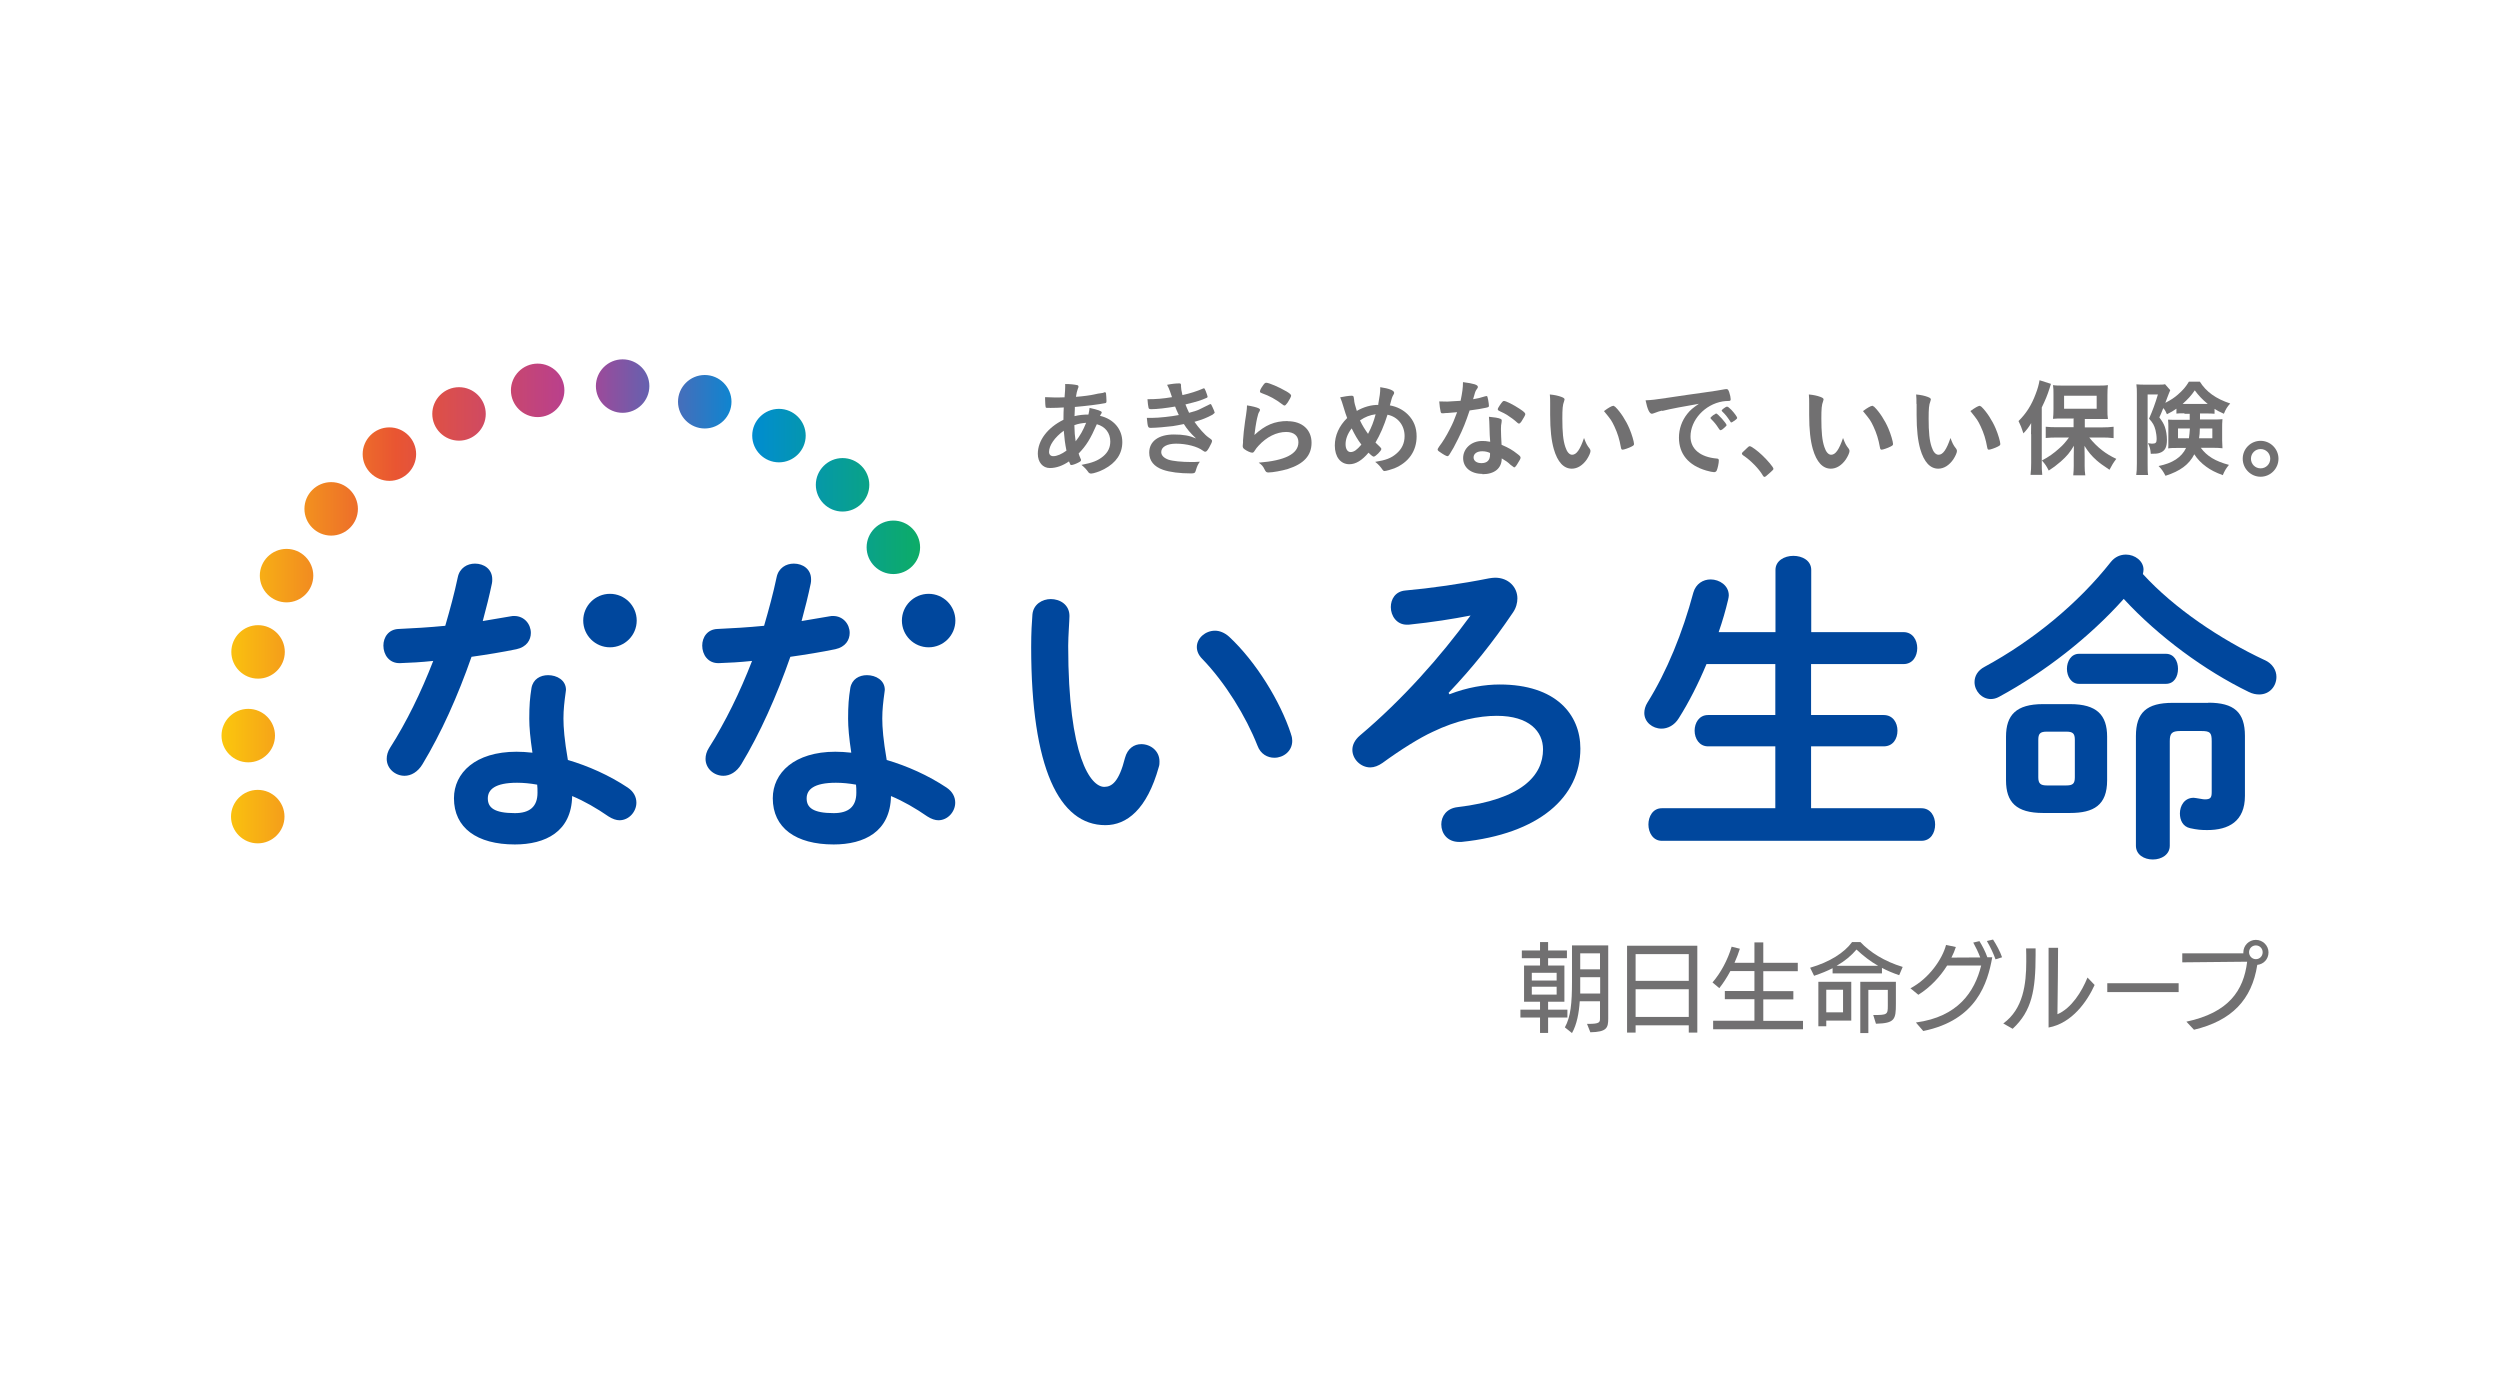 <?xml version="1.0" encoding="UTF-8"?><svg id="_生保" xmlns="http://www.w3.org/2000/svg" width="158" height="88" xmlns:xlink="http://www.w3.org/1999/xlink" viewBox="0 0 158 88"><defs><style>.cls-1{fill:url(#_新規グラデーションスウォッチ_1);}.cls-1,.cls-2,.cls-3{stroke-width:0px;}.cls-2{fill:#00479d;}.cls-3{fill:#717071;}</style><linearGradient id="_新規グラデーションスウォッチ_1" x1="14" y1="38.01" x2="58.14" y2="38.01" gradientUnits="userSpaceOnUse"><stop offset="0" stop-color="#fbc70d"/><stop offset=".25" stop-color="#e95532"/><stop offset=".5" stop-color="#b73f90"/><stop offset=".75" stop-color="#008bd5"/><stop offset="1" stop-color="#0dac67"/></linearGradient></defs><path class="cls-3" d="M97.84,64.31v.97h-.51v-.97h-1.24v-.5h1.24v-.5h-1.01v-2.29h1.01v-.46h-1.15v-.49h1.15v-.53h.51v.53h1.19v.49h-1.19v.46h1.03v2.29h-1.03v.5h1.22v.5h-1.22ZM98.38,61.48h-1.57v.49h1.57v-.49ZM98.38,62.36h-1.57v.5h1.57v-.5ZM100.3,64.71h.07c.74,0,.75-.1.75-.37v-1.06h-1.28c-.05.74-.18,1.46-.49,2.01l-.45-.36c.37-.67.45-1.52.45-2.9v-2.28h2.29v4.63c0,.58-.09.84-1.13.86l-.21-.53ZM101.12,61.76h-1.25v.31c0,.24,0,.47,0,.72h1.26v-1.03ZM101.12,60.25h-1.25v1.01h1.25v-1.01Z"/><path class="cls-3" d="M106.73,65.26v-.46h-3.36v.46h-.54v-5.49h4.44v5.49h-.54ZM106.73,60.3h-3.36v1.69h3.36v-1.69ZM106.73,62.52h-3.36v1.75h3.36v-1.75Z"/><path class="cls-3" d="M108.27,65.04v-.53h2.61v-1.36h-1.87v-.52h1.87v-1.26h-1.52c-.22.41-.46.78-.7,1.08l-.43-.36c.52-.6.96-1.42,1.21-2.26l.52.13c-.09.29-.21.6-.34.89h1.26v-1.29h.56v1.29h2.18v.53h-2.18v1.26h1.9v.52h-1.9v1.36h2.51v.53h-5.68Z"/><path class="cls-3" d="M120.02,61.63c-.41-.14-.76-.29-1.08-.46v.35h-3.12v-.33c-.33.17-.72.33-1.17.48l-.25-.51c1.25-.36,2.17-.96,2.65-1.62h.53c.59.63,1.51,1.22,2.67,1.57l-.22.52ZM115.42,64.5v.36h-.5v-2.81h2.08v2.45h-1.57ZM116.48,62.55h-1.06v1.43h1.06v-1.43ZM118.7,61.04c-.51-.29-.94-.63-1.37-1.03-.32.38-.72.72-1.26,1.03h2.63ZM117.57,65.29v-3.24h2.25v1.4c0,.98-.07,1.22-1.26,1.25l-.17-.55c.89,0,.92-.03.92-.59v-1h-1.23v2.73h-.51Z"/><path class="cls-3" d="M121.1,64.62c2.64-.36,3.7-1.93,4.11-3.6h-2.15c-.43.69-1.05,1.37-1.82,1.85l-.5-.41c1.19-.63,2.02-1.86,2.25-2.74l.62.13c-.07.22-.16.44-.28.67.25,0,1.14-.01,1.82-.01-.12-.32-.29-.67-.44-.94l.39-.09c.17.27.38.67.5,1.02h.31c-.29,1.62-.98,3.97-4.36,4.66l-.46-.53ZM126.12,60.64c-.12-.35-.34-.81-.55-1.17l.39-.09c.21.32.45.76.57,1.12l-.41.13Z"/><path class="cls-3" d="M126.61,64.68c1.26-.91,1.45-2.49,1.45-3.91,0-.29,0-.57-.01-.83h.6v.42c0,2.21-.23,3.53-1.45,4.66l-.58-.33ZM129.48,59.9h.59c0,.32-.02,3.24-.04,4.2.89-.38,1.54-1.43,1.9-2.32l.45.47c-.47,1.04-1.43,2.42-2.91,2.69v-5.04Z"/><path class="cls-3" d="M133.18,62.7v-.56h4.51v.56h-4.51Z"/><path class="cls-3" d="M138.18,64.57c2.67-.57,3.62-1.96,3.84-3.79-1.29.01-4.1.04-4.1.04v-.57s2.92,0,3.86,0v-.06c0-.43.35-.79.79-.79s.8.36.8.79-.31.75-.71.79c-.34,2.2-1.61,3.53-4,4.1l-.47-.5ZM143,60.18c0-.24-.19-.43-.43-.43s-.43.19-.43.43.19.44.43.44.43-.19.43-.44Z"/><path class="cls-2" d="M66.4,37.86c.6,0,1.19.36,1.19,1.07,0,.28-.08,1.27-.08,1.89,0,7.05,1.43,8.91,2.28,8.91.48,0,.93-.32,1.31-1.83.16-.6.58-.87,1.03-.87.58,0,1.15.42,1.15,1.09,0,.12,0,.22-.04.34-.75,2.7-2.03,3.69-3.38,3.69-2.92,0-4.69-3.61-4.69-11.26,0-.93.04-1.53.08-2.06.06-.64.62-.97,1.17-.97ZM81.59,46.4c.06.16.08.3.08.42,0,.66-.56,1.07-1.13,1.07-.42,0-.87-.22-1.07-.77-.73-1.85-2.03-3.97-3.49-5.48-.24-.24-.34-.5-.34-.75,0-.56.54-1.03,1.15-1.03.28,0,.6.12.89.38,1.69,1.57,3.24,4.09,3.91,6.15Z"/><path class="cls-2" d="M91.6,43.88c1.13-.44,2.24-.62,3.18-.62,3.55,0,5.1,1.89,5.1,4.05,0,3.06-2.6,5.4-7.52,5.9h-.14c-.75,0-1.13-.54-1.13-1.11,0-.5.32-1.01,1.03-1.09,4.07-.48,5.4-2.01,5.4-3.65,0-1.13-.87-2.12-2.92-2.12-1.13,0-2.54.28-4.05,1.01-.83.38-2.03,1.13-3.18,1.97-.26.18-.52.28-.77.28-.6,0-1.13-.52-1.13-1.11,0-.3.14-.62.48-.91,2.68-2.26,5.08-4.96,6.99-7.58-1.13.22-2.38.42-3.91.58h-.12c-.64,0-1.01-.56-1.01-1.11,0-.5.28-.99.91-1.05,1.59-.14,3.55-.42,5.3-.77.14-.02.26-.04.38-.04.85,0,1.41.6,1.41,1.31,0,.28-.08.6-.28.89-1.29,1.91-2.58,3.51-4.07,5.08l.04.06Z"/><path class="cls-2" d="M120.3,39.95c.58,0,.87.5.87,1.01s-.28,1.01-.87,1.01h-5.84v3.22h4.59c.58,0,.87.48.87.99s-.28.99-.87.99h-4.59v3.91h6.97c.58,0,.87.5.87,1.03s-.28,1.03-.87,1.03h-16.4c-.56,0-.85-.52-.85-1.03s.28-1.03.85-1.03h7.17v-3.91h-4.25c-.56,0-.85-.5-.85-.99s.28-.99.85-.99h4.25v-3.22h-4.35c-.52,1.25-1.13,2.44-1.75,3.42-.28.46-.71.66-1.09.66-.58,0-1.09-.42-1.09-.99,0-.2.06-.44.2-.66,1.23-1.97,2.22-4.41,2.9-6.95.16-.56.62-.83,1.09-.83.56,0,1.15.38,1.15,1.01,0,.08-.02.16-.04.26-.16.68-.36,1.37-.6,2.06h3.59v-3.93c0-.58.56-.89,1.13-.89s1.13.3,1.13.89v3.93h5.84Z"/><path class="cls-2" d="M143.12,41.71c.52.24.75.66.75,1.07,0,.58-.42,1.11-1.09,1.11-.2,0-.42-.04-.66-.16-2.78-1.35-5.72-3.51-7.9-5.88-2.16,2.42-5,4.63-7.88,6.19-.18.1-.36.14-.52.14-.58,0-1.03-.52-1.03-1.07,0-.36.18-.73.64-.97,3.04-1.65,5.9-3.99,7.98-6.63.26-.32.6-.46.95-.46.56,0,1.11.4,1.11.95,0,.1-.02.18-.04.28,1.97,2.16,4.9,4.13,7.7,5.44ZM129.12,51.38c-1.69,0-2.34-.68-2.34-2.06v-2.76c0-1.37.64-2.06,2.34-2.06h1.71c1.69,0,2.34.69,2.34,2.06v2.76c0,1.57-.85,2.06-2.34,2.06h-1.71ZM130.59,49.64c.42,0,.54-.12.54-.52v-2.36c0-.4-.12-.52-.54-.52h-1.23c-.42,0-.54.12-.54.52v2.36c0,.4.14.52.54.52h1.23ZM131.4,43.22c-.5,0-.77-.48-.77-.95s.26-.95.77-.95h5.48c.52,0,.77.46.77.95s-.24.95-.77.95h-5.48ZM139.56,44.41c1.63,0,2.32.6,2.32,2.1v3.79c0,1.61-1.03,2.16-2.38,2.16-.38,0-.64-.02-1.09-.12s-.64-.5-.64-.93c0-.48.28-.99.87-.99.06,0,.1.02.16.02.2.02.4.08.54.08.36,0,.44-.1.44-.46v-3.22c0-.54-.1-.64-.66-.64h-1.33c-.54,0-.66.16-.66.64v6.61c0,.56-.52.87-1.07.87s-1.07-.3-1.07-.87v-6.93c0-1.49.68-2.1,2.32-2.1h2.26Z"/><path class="cls-1" d="M17.98,51.61c0,.93-.76,1.69-1.69,1.69s-1.69-.76-1.69-1.69.76-1.69,1.69-1.69,1.69.76,1.69,1.69ZM17.38,46.49c0-.93-.76-1.69-1.69-1.69s-1.69.76-1.69,1.69.76,1.69,1.69,1.69,1.69-.76,1.69-1.69ZM16.31,39.51c-.93,0-1.69.76-1.69,1.69s.76,1.69,1.69,1.69,1.69-.76,1.69-1.69-.76-1.69-1.69-1.69ZM18.11,34.69c-.93,0-1.69.76-1.69,1.69s.76,1.69,1.69,1.69,1.69-.76,1.69-1.69-.76-1.69-1.69-1.69ZM20.93,30.47c-.93,0-1.69.76-1.69,1.69s.76,1.69,1.69,1.69,1.69-.76,1.69-1.69-.76-1.69-1.69-1.69ZM24.61,27.01c-.93,0-1.69.76-1.69,1.69s.76,1.69,1.69,1.69,1.69-.76,1.69-1.69-.76-1.69-1.69-1.69ZM29.01,24.47c-.93,0-1.69.76-1.69,1.69s.76,1.69,1.69,1.69,1.69-.76,1.69-1.69-.76-1.69-1.69-1.69ZM33.98,22.98c-.93,0-1.69.76-1.69,1.69s.76,1.69,1.69,1.69,1.69-.76,1.69-1.69-.76-1.69-1.69-1.69ZM39.35,22.71c-.93,0-1.69.76-1.69,1.69s.76,1.69,1.69,1.69,1.69-.76,1.69-1.69-.76-1.69-1.69-1.69ZM44.54,23.7c-.93,0-1.69.76-1.69,1.69s.76,1.69,1.69,1.69,1.69-.76,1.69-1.69-.76-1.69-1.69-1.69ZM49.23,25.84c-.93,0-1.69.76-1.69,1.69s.76,1.69,1.69,1.69,1.69-.76,1.69-1.69-.76-1.69-1.69-1.69ZM53.25,28.95c-.93,0-1.69.76-1.69,1.69s.76,1.69,1.69,1.69,1.69-.76,1.69-1.69-.76-1.69-1.69-1.69ZM56.46,32.9c-.93,0-1.69.76-1.69,1.69s.76,1.69,1.69,1.69,1.69-.76,1.69-1.69-.76-1.69-1.69-1.69Z"/><path class="cls-2" d="M49.08,36.49c.12-.6.6-.87,1.09-.87.56,0,1.09.34,1.09.99,0,.08,0,.18-.02.26-.16.77-.36,1.57-.58,2.38.6-.1,1.21-.2,1.77-.3.08-.02.16-.02.22-.02.64,0,1.05.52,1.05,1.07,0,.44-.26.89-.91,1.03-.87.18-1.85.34-2.84.48-.85,2.44-1.93,4.86-3.1,6.79-.3.5-.73.73-1.13.73-.6,0-1.13-.46-1.13-1.07,0-.22.06-.46.22-.71,1.03-1.61,1.95-3.49,2.72-5.48-.75.08-1.47.12-2.1.14-.69.02-1.05-.54-1.05-1.11,0-.52.32-1.03.97-1.05.91-.04,1.91-.1,2.94-.2.3-1.03.58-2.06.79-3.06ZM52.69,53.37c-2.4,0-3.85-1.05-3.85-2.92,0-1.61,1.37-2.94,3.95-2.94.32,0,.64.02,1.01.06-.14-.93-.2-1.61-.2-2.14,0-.87.04-1.31.14-1.95.1-.56.56-.81,1.05-.81.56,0,1.13.32,1.13.93,0,.06-.02.1-.02.16-.08.58-.14,1.09-.14,1.65s.06,1.35.28,2.62c1.29.38,2.62.97,3.79,1.75.38.26.54.6.54.95,0,.56-.46,1.11-1.07,1.11-.2,0-.44-.08-.69-.24-.75-.52-1.53-.97-2.3-1.29-.04,2.26-1.69,3.06-3.63,3.06ZM54.12,50.09c0-.18,0-.34-.02-.5-.44-.08-.87-.12-1.27-.12-1.41,0-1.85.44-1.85.99,0,.58.4.93,1.71.93.93,0,1.43-.4,1.43-1.29Z"/><circle class="cls-2" cx="58.69" cy="39.22" r="1.69"/><path class="cls-2" d="M28.93,36.49c.12-.6.6-.87,1.09-.87.56,0,1.09.34,1.09.99,0,.08,0,.18-.02.26-.16.77-.36,1.57-.58,2.38.6-.1,1.21-.2,1.77-.3.08-.02.16-.02.22-.02.64,0,1.05.52,1.05,1.07,0,.44-.26.89-.91,1.03-.87.18-1.85.34-2.84.48-.85,2.44-1.93,4.86-3.1,6.79-.3.5-.73.73-1.13.73-.6,0-1.13-.46-1.13-1.07,0-.22.06-.46.22-.71,1.03-1.61,1.95-3.49,2.72-5.48-.75.08-1.47.12-2.1.14-.69.02-1.05-.54-1.05-1.11,0-.52.32-1.03.97-1.05.91-.04,1.91-.1,2.94-.2.3-1.03.58-2.06.79-3.06ZM32.54,53.37c-2.4,0-3.85-1.05-3.85-2.92,0-1.61,1.37-2.94,3.95-2.94.32,0,.64.02,1.01.06-.14-.93-.2-1.61-.2-2.14,0-.87.04-1.31.14-1.95.1-.56.56-.81,1.05-.81.56,0,1.13.32,1.13.93,0,.06-.02.1-.02.16-.08.58-.14,1.09-.14,1.65s.06,1.35.28,2.62c1.29.38,2.62.97,3.79,1.75.38.26.54.6.54.95,0,.56-.46,1.11-1.07,1.11-.2,0-.44-.08-.69-.24-.75-.52-1.53-.97-2.3-1.29-.04,2.26-1.69,3.06-3.63,3.06ZM33.97,50.09c0-.18,0-.34-.02-.5-.44-.08-.87-.12-1.27-.12-1.41,0-1.85.44-1.85.99,0,.58.4.93,1.71.93.93,0,1.43-.4,1.43-1.29Z"/><circle class="cls-2" cx="38.55" cy="39.22" r="1.69"/><path class="cls-3" d="M67.25,25.75c-.31.02-.59.03-.85.03-.28,0-.3,0-.31-.04-.02-.04-.04-.32-.04-.51v-.13c.31.01.45.02.61.02s.42,0,.62-.01c.03-.39.04-.52.04-.65,0-.06,0-.1,0-.19.32,0,.57.03.76.07.05.01.08.04.08.09,0,.03,0,.06-.04.14-.05.13-.09.3-.12.51.43-.03.94-.1,1.15-.15.2-.05.34-.07.37-.07.14-.01.24-.04.28-.07,0,0,.01,0,.01,0,.01,0,.02,0,.03,0,.03,0,.05.03.06.07.01.1.03.33.03.48,0,.1-.02.13-.09.14-.39.08-1.21.18-1.91.24,0,.03,0,.04,0,.11-.01.13-.01.14-.02.47.29-.07.56-.1.88-.1.05-.21.05-.27.07-.42.51.11.77.2.77.28,0,.03,0,.05-.06.13-.02.03-.03.05-.05.09.86.2,1.41.84,1.41,1.66,0,.73-.39,1.31-1.15,1.71-.28.15-.68.28-.82.28-.07,0-.13-.03-.17-.08-.14-.2-.23-.29-.44-.47.7-.13,1.04-.27,1.37-.54.31-.26.45-.56.45-.94,0-.53-.31-.94-.85-1.09-.4.92-.67,1.36-1.15,1.85.03.11.06.18.12.32.03.05.03.07.03.09,0,.07-.03.09-.18.17-.17.09-.36.15-.43.15-.06,0-.07-.02-.15-.23-.39.27-.8.42-1.21.42-.45,0-.76-.37-.76-.9,0-.84.61-1.65,1.62-2.15,0-.35.01-.64.02-.78ZM66.3,28.56c0,.17.1.27.27.27.23,0,.53-.13.83-.35-.09-.45-.13-.76-.17-1.26-.59.43-.93.94-.93,1.34ZM68.64,26.72c-.3.03-.46.05-.74.15.01.47.03.67.08,1.02.28-.35.47-.69.66-1.16Z"/><path class="cls-3" d="M74.29,25.69c-.57.1-1.17.17-1.53.17-.11,0-.15-.02-.17-.08-.03-.1-.05-.3-.07-.55.54,0,.96-.03,1.55-.13q-.03-.1-.12-.35c-.06-.16-.11-.29-.19-.43.29-.06.55-.09.79-.09.06,0,.09.04.09.11v.09c0,.12.03.28.09.54.5-.11.93-.25,1.27-.4.05-.02.07-.03.09-.03.03,0,.05.03.11.17.06.15.12.33.12.36s-.01.05-.05.07c-.39.17-.57.23-1.35.42.09.23.12.29.23.53.37-.1.55-.16.68-.23l.63-.31s.02-.01.02-.01c0,0,.02,0,.03,0,.03,0,.05.04.11.17.08.16.15.34.15.38t-.14.12c-.37.2-.65.31-1.14.45.27.39.65.82.88.98s.23.17.23.24c0,.06-.07.2-.19.42-.11.19-.17.25-.24.25-.04,0-.05,0-.15-.07-.34-.26-1.03-.44-1.69-.44-.57,0-.94.2-.94.53,0,.21.16.37.45.48.26.09.84.15,1.46.15.15,0,.27,0,.53-.02-.12.17-.18.29-.26.57-.04.14-.09.17-.29.17-.72,0-1.35-.08-1.78-.23-.57-.2-.87-.57-.87-1.08,0-.72.59-1.15,1.56-1.15.6,0,.98.07,1.4.25-.37-.35-.57-.59-.77-.91-.32.07-.48.09-.7.13-.38.05-1.08.11-1.36.11-.21,0-.22,0-.28-.63.15,0,.26,0,.33,0,.43,0,1.24-.09,1.69-.18-.08-.17-.17-.36-.24-.55Z"/><path class="cls-3" d="M81.38,26.62c.92,0,1.51.54,1.51,1.36s-.5,1.34-1.5,1.66c-.36.11-.96.22-1.22.22-.14,0-.17-.03-.27-.23-.07-.15-.15-.25-.35-.39,1.68-.13,2.51-.56,2.51-1.29,0-.41-.29-.65-.77-.65-.61,0-1.24.31-1.75.87-.09.09-.18.21-.24.31-.06.1-.1.13-.16.13-.1,0-.33-.1-.49-.22-.08-.06-.11-.11-.11-.21q0-.05.02-.21s0-.07,0-.14c.03-.43.05-.61.13-1.21q.01-.07.06-.39s.02-.15.05-.39c0-.06.01-.11.01-.22.32.05.62.12.75.19.05.03.08.06.07.1,0,.03-.01.05-.03.09-.07.11-.09.17-.15.43-.06.25-.15.84-.17,1.06.68-.63,1.28-.88,2.1-.88ZM81.26,24.71c.26.15.34.23.34.3,0,.06-.11.26-.22.43-.11.15-.15.19-.2.19-.03,0-.05-.01-.13-.07-.45-.34-.8-.53-1.3-.71-.1-.04-.12-.05-.12-.11,0-.07.05-.18.17-.35.11-.16.15-.2.23-.2.16,0,.82.28,1.24.53Z"/><path class="cls-3" d="M87.1,25.58c.1-.55.13-.78.13-1,0-.03,0-.07,0-.11.56.08.88.21.88.35,0,.05,0,.06-.08.19-.05.09-.1.25-.19.61.45.08.84.28,1.14.58.37.37.55.82.55,1.38,0,.93-.51,1.65-1.41,2.02-.18.07-.53.17-.62.17-.05,0-.09-.03-.13-.09-.11-.17-.27-.35-.46-.49.68-.11,1-.23,1.33-.51.35-.29.53-.66.53-1.12,0-.68-.43-1.22-1.08-1.35-.22.7-.46,1.25-.76,1.76.1.1.16.16.27.26.07.07.1.11.1.15,0,.11-.37.48-.48.48-.05,0-.14-.06-.33-.25-.41.49-.81.73-1.21.73-.56,0-.92-.47-.92-1.18,0-.64.27-1.24.78-1.74-.09-.24-.11-.3-.25-.76-.05-.17-.11-.36-.19-.55.24-.05.56-.1.72-.1.07,0,.11.02.13.07t.03.19c0,.14.07.39.17.7.43-.25.92-.39,1.38-.38ZM85.42,27.08c-.25.33-.38.67-.38.99s.13.5.32.5c.21,0,.4-.14.68-.47-.25-.33-.41-.61-.61-1.02ZM86.95,26.18c-.37.05-.66.16-1,.39.17.35.31.57.51.85.23-.44.36-.78.48-1.24Z"/><path class="cls-3" d="M91.49,26.1c-.12,0-.19.01-.27.02-.06,0-.07,0-.07,0-.05,0-.08-.02-.1-.09-.03-.11-.08-.46-.09-.66.07,0,.27.01.51.01.07,0,.6-.03.84-.05.11-.54.15-.82.15-1.18.69.09.94.17.94.3,0,.05,0,.06-.11.21-.05.08-.07.15-.19.57.31-.05.5-.1.75-.18.05-.01.07-.02.1-.02.05,0,.06.03.1.23.03.17.05.31.05.38,0,.08-.02.09-.19.13-.23.05-.61.12-1.03.17-.25.75-.41,1.15-.72,1.78-.23.47-.37.72-.55,1-.05.08-.09.11-.13.11-.07,0-.25-.1-.49-.27-.11-.07-.13-.11-.13-.15s.03-.09.11-.21c.19-.24.45-.66.67-1.1.19-.37.25-.52.45-1.05-.26.02-.28.03-.59.05ZM93.69,29.95c-.73,0-1.22-.4-1.22-1s.52-1.08,1.2-1.08c.16,0,.23,0,.51.05-.03-.32-.03-.45-.05-1.07,0-.13-.01-.3-.03-.51.34.03.6.07.73.13.05.02.08.05.08.11,0,.03,0,.06-.01.11-.03.14-.04.24-.04.42,0,.25.02.67.04,1,.48.21.67.32,1,.58.15.11.2.17.2.23,0,.07-.03.13-.22.43-.08.13-.14.19-.19.19t-.23-.17c-.15-.15-.31-.26-.55-.4,0,.62-.45,1-1.22,1ZM93.67,28.52c-.32,0-.54.15-.54.39,0,.22.2.36.5.36.35,0,.54-.18.54-.53,0-.05,0-.11,0-.11-.13-.07-.31-.11-.49-.11ZM96.17,26.62c-.08.11-.12.15-.17.15-.03,0-.06-.01-.11-.06-.17-.16-.4-.33-.65-.49q-.16-.1-.45-.23c-.09-.04-.13-.07-.13-.12,0-.05.03-.11.13-.26.16-.23.2-.27.26-.27.13,0,.62.25.98.49.29.19.37.27.37.35,0,.05-.11.25-.24.45Z"/><path class="cls-3" d="M97.97,25.53c0-.19,0-.45-.02-.6.31.03.53.08.72.15.16.06.21.1.21.17t-.03.11c-.09.23-.11.48-.11,1.09,0,.86.05,1.39.19,1.8.1.31.25.49.43.49.27,0,.5-.32.75-1.06.13.34.17.44.36.68.03.05.05.09.05.14,0,.11-.1.33-.23.53-.26.38-.6.59-.95.59-.51,0-.9-.41-1.14-1.24-.15-.53-.23-1.21-.23-2.15v-.7ZM101.95,25.64s.07.02.13.07c.33.32.68.86.9,1.38.15.35.29.83.29.97,0,.07-.03.1-.17.17-.15.08-.47.19-.55.19-.06,0-.09-.03-.11-.15-.09-.51-.21-.89-.41-1.32-.19-.39-.2-.41-.66-.97.28-.21.5-.33.58-.33Z"/><path class="cls-3" d="M105.04,25.95c-.17.04-.23.06-.47.15-.09.03-.13.05-.17.05-.15,0-.28-.27-.4-.85.43-.02.58-.04,1.32-.15.8-.12,1.82-.27,2.35-.34.6-.08,1.08-.16,1.34-.21.05-.01.07-.01.1-.01.09,0,.12.04.18.21.05.14.09.34.09.43,0,.08-.03.11-.12.11-.14,0-.27.01-.39.03-1.13.19-2.03,1.18-2.03,2.22,0,.78.61,1.3,1.66,1.39.09,0,.13.04.13.12,0,.17-.07.49-.13.63-.03.07-.09.11-.17.11s-.29-.04-.49-.1c-1.14-.33-1.73-1.06-1.73-2.08,0-.55.18-1.07.53-1.51.19-.24.35-.37.73-.63-.88.15-1.8.32-2.31.45ZM108.46,26.13c.09,0,.66.63.66.74,0,.03-.04.07-.16.18-.13.11-.13.11-.19.13t-.05.01s-.03,0-.15-.19c-.11-.17-.22-.31-.44-.53-.01-.01-.03-.05-.03-.05.01-.03.02-.05.03-.05.02-.03.13-.12.16-.14.07-.03.11-.06.11-.07,0-.01.02-.01.02-.01h.03ZM109.61,26.59c-.1.07-.16.11-.19.11-.03,0-.04-.01-.07-.07-.2-.3-.3-.43-.51-.63-.01-.02-.03-.04-.03-.05,0-.03.04-.07.13-.14.09-.07.17-.11.21-.11.05,0,.13.06.27.2.19.2.37.45.37.51,0,.04-.05.09-.17.18Z"/><path class="cls-3" d="M110.39,28.33c.12-.11.15-.13.2-.13.09,0,.49.29.78.57.33.31.71.76.71.85,0,.06-.01.07-.21.25-.25.23-.31.27-.35.27-.04,0-.08-.03-.11-.09-.23-.41-.77-.96-1.24-1.27-.05-.04-.08-.07-.08-.11,0-.05.01-.07.31-.34Z"/><path class="cls-3" d="M114.34,25.53c0-.19,0-.45-.02-.6.31.03.53.08.72.15.16.06.21.1.21.17t-.03.11c-.09.23-.11.48-.11,1.09,0,.86.05,1.39.19,1.8.1.31.25.49.43.49.27,0,.5-.32.75-1.06.13.34.17.44.36.68.03.05.05.09.05.14,0,.11-.1.33-.23.53-.26.38-.6.59-.95.59-.51,0-.9-.41-1.14-1.24-.15-.53-.23-1.21-.23-2.15v-.7ZM118.32,25.64s.07.02.13.07c.33.32.68.86.9,1.38.15.35.29.83.29.97,0,.07-.03.1-.17.17-.15.08-.47.19-.55.19-.06,0-.09-.03-.11-.15-.09-.51-.21-.89-.41-1.32-.19-.39-.2-.41-.66-.97.28-.21.5-.33.58-.33Z"/><path class="cls-3" d="M121.12,25.53c0-.19,0-.45-.02-.6.31.03.53.08.72.15.16.06.21.1.21.17t-.03.11c-.09.23-.11.48-.11,1.09,0,.86.05,1.39.19,1.8.1.31.25.49.44.49.27,0,.5-.32.75-1.06.13.34.17.44.36.68.03.05.05.09.05.14,0,.11-.1.33-.23.53-.26.38-.6.59-.95.59-.51,0-.9-.41-1.14-1.24-.15-.53-.23-1.21-.23-2.15v-.7ZM125.1,25.64s.07.02.13.07c.33.32.68.86.9,1.38.15.35.29.83.29.97,0,.07-.03.1-.17.17-.15.08-.47.19-.55.19-.06,0-.09-.03-.11-.15-.09-.51-.21-.89-.41-1.32-.19-.39-.2-.41-.65-.97.28-.21.5-.33.58-.33Z"/><path class="cls-3" d="M128.36,27.45c0-.21,0-.33.01-.71-.16.27-.26.4-.49.65-.13-.39-.16-.47-.31-.78.48-.47.82-1,1.08-1.7.13-.33.21-.63.25-.88l.72.23q-.03.09-.09.29c-.13.41-.26.73-.49,1.2v3.52c0,.28,0,.48.03.74h-.74c.03-.27.04-.45.04-.76v-1.82ZM131.09,26.45h-.69c-.28,0-.49,0-.65.02.02-.18.03-.35.03-.61v-.93c0-.25,0-.4-.03-.59.19.03.36.03.71.03h2.05c.32,0,.51,0,.71-.03-.02.21-.03.33-.03.63v.9c0,.27,0,.42.03.61q-.07,0-.19,0s-.07,0-.14,0c-.11,0-.21,0-.31,0h-.82v.53h1.12c.23,0,.49-.01.7-.04v.72c-.23-.03-.48-.04-.68-.04h-.86c.51.63,1.04,1.04,1.71,1.35-.19.25-.28.4-.43.69-.45-.3-.6-.41-.82-.6-.32-.29-.5-.5-.76-.91,0,.23.01.49.01.68v.59c0,.21.01.39.04.59h-.76c.02-.21.03-.38.03-.59v-.6c0-.08,0-.31.01-.68-.25.43-.44.65-.83,1-.29.25-.48.39-.76.57-.16-.31-.2-.37-.43-.64.41-.21.75-.45,1.1-.77.25-.22.36-.35.61-.68h-.77c-.25,0-.49.01-.7.03v-.71c.2.02.41.03.7.03h1.06v-.53ZM130.45,25.83h2.06v-.82h-2.06v.82Z"/><path class="cls-3" d="M138.06,26.12c-.26,0-.37,0-.51.02v-.31c-.18.13-.34.22-.6.35-.07-.17-.11-.25-.23-.39-.13.33-.14.35-.25.59.19.25.27.39.35.6.08.23.13.53.13.82,0,.48-.13.71-.45.82-.13.05-.27.06-.57.06-.02-.29-.07-.47-.18-.67.16.02.21.03.25.03.24,0,.3-.06.3-.29,0-.18-.03-.39-.07-.56-.08-.31-.17-.47-.41-.73.23-.52.39-.96.56-1.53h-.65v4.36c0,.37,0,.54.03.73h-.75c.03-.19.04-.4.04-.74v-4.4c0-.2,0-.39-.03-.59.14.01.28.02.49.02h.88c.22,0,.34,0,.44-.03l.33.38c-.03.07-.07.16-.08.19-.04.1-.07.19-.12.31q-.08.21-.11.3c.36-.19.56-.32.79-.52.33-.29.51-.5.7-.82h.69c.4.64,1.01,1.08,1.92,1.38-.19.21-.29.37-.4.65-.33-.15-.38-.18-.59-.31v.31c-.12-.01-.26-.02-.51-.02h-.41v.38h.85c.26,0,.41,0,.57-.02-.02.25-.02.35-.02.51v.82q0,.22.02.51c-.17-.02-.34-.03-.6-.03h-.77c.39.53.92.85,1.78,1.08-.19.23-.27.37-.39.65-.48-.18-.75-.32-1.04-.53-.32-.23-.57-.49-.76-.79-.33.65-.89,1.06-1.82,1.36-.15-.29-.25-.43-.44-.62.88-.17,1.46-.55,1.74-1.14h-.55c-.24,0-.41,0-.58.03q0-.07.01-.18s0-.17,0-.25v-.94c0-.19,0-.23-.02-.45.18.01.23.01.55.01h.82v-.38h-.34ZM137.65,27.08v.62h.69c.03-.23.05-.4.06-.62h-.75ZM139.53,25.53c-.33-.27-.58-.53-.82-.86-.23.34-.43.55-.77.86h1.59ZM139.03,27.08c0,.25-.02.43-.05.62h.84v-.62h-.8Z"/><path class="cls-3" d="M144,28.99c0,.63-.51,1.14-1.13,1.14s-1.13-.51-1.13-1.14.51-1.13,1.13-1.13,1.13.51,1.13,1.13ZM142.26,28.99c0,.34.27.61.61.61s.61-.27.61-.61-.27-.61-.61-.61-.61.27-.61.61Z"/></svg>